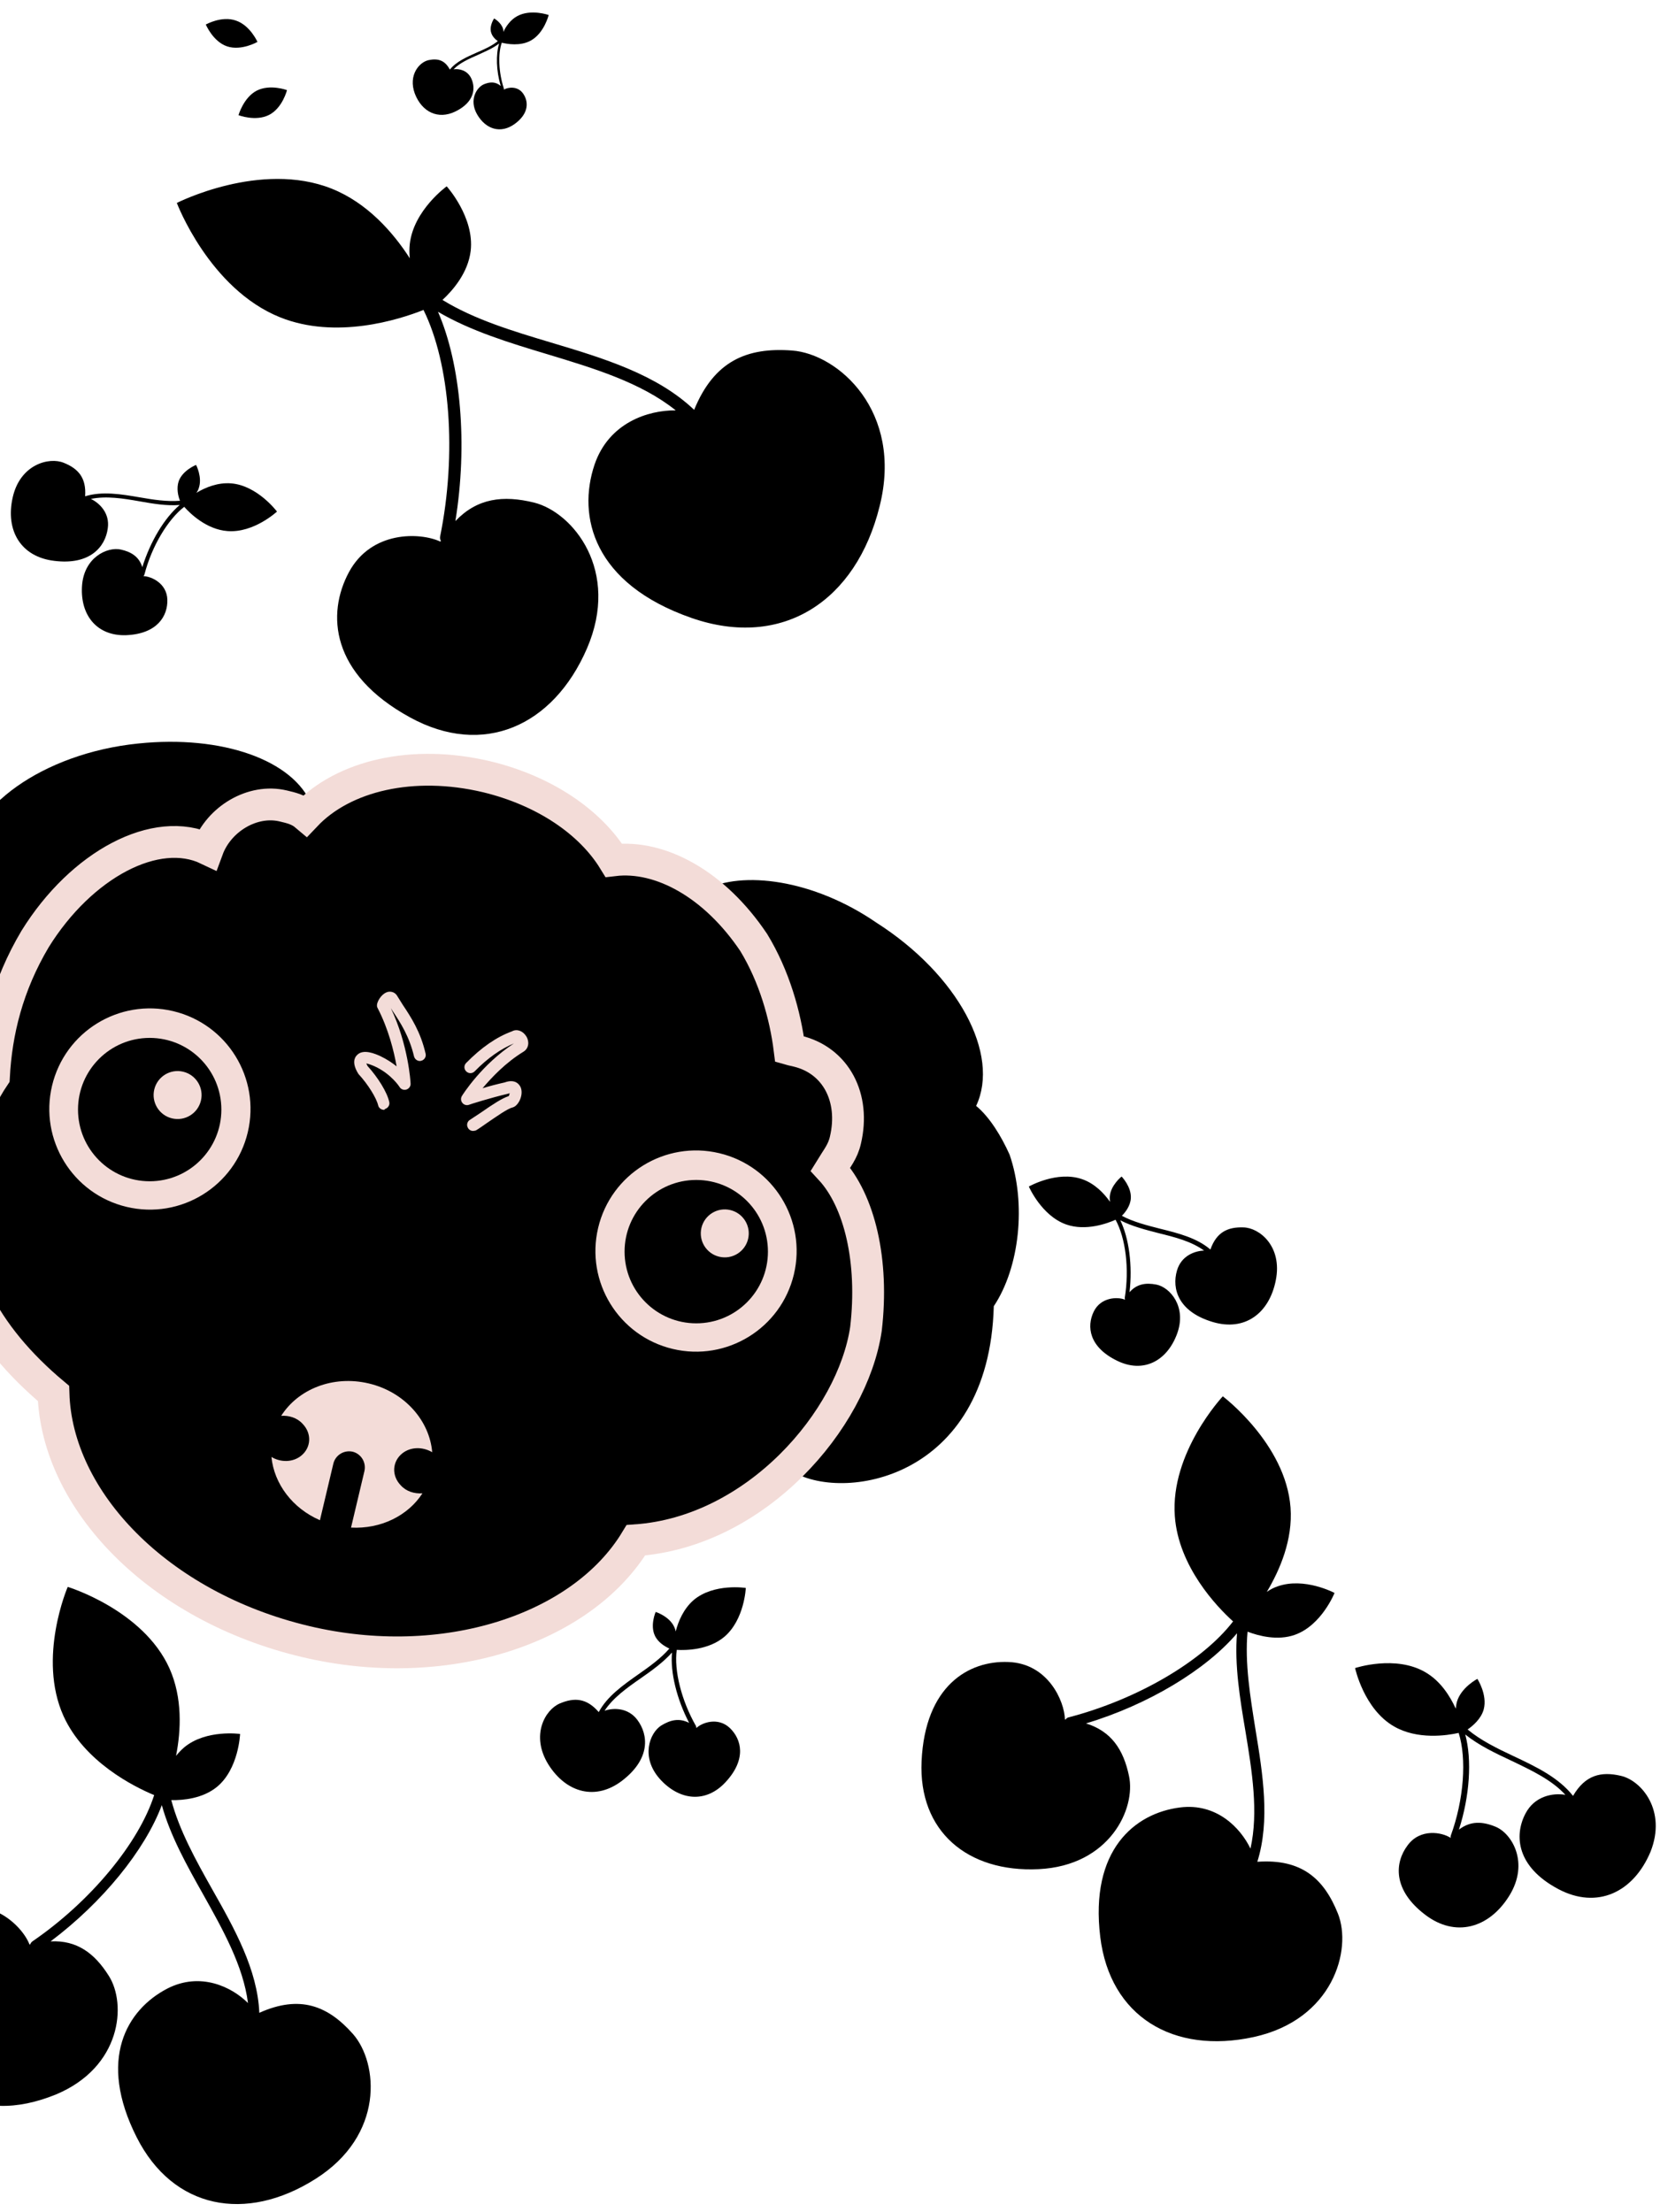 <?xml version="1.0" encoding="UTF-8"?> <!-- Generator: Adobe Illustrator 25.2.0, SVG Export Plug-In . SVG Version: 6.00 Build 0) --> <svg xmlns="http://www.w3.org/2000/svg" xmlns:xlink="http://www.w3.org/1999/xlink" version="1.1" id="Ebene_1" x="0px" y="0px" viewBox="0 0 629.9 839.4" style="enable-background:new 0 0 629.9 839.4;" xml:space="preserve"> <style type="text/css"> .st0{clip-path:url(#SVGID_2_);} .st1{stroke:#F3DCD8;stroke-width:12.07;stroke-miterlimit:10;} .st2{fill:#F3DCD8;stroke:#F3DCD8;stroke-width:3.938;stroke-linecap:round;stroke-linejoin:round;stroke-miterlimit:10;} .st3{fill:#F3DCD8;} </style> <path d="M507.7,726.1c-5.3-13.3-13.8-20.9-30.6-19.7c4.9-15.6,2.1-33.2-0.7-50.2c-2-12.5-4.1-25.3-3-37.1c4.2,1.6,11.4,3.5,17.9,1.2 c10.2-3.6,15.1-15.9,15.1-15.9s-11.4-6.1-21.6-2.5c-1.5,0.5-2.8,1.2-4.1,2.1c5-8.4,9.9-19.8,9-32c-1.8-24.2-25.7-42.2-25.7-42.2 s-20,21.3-18.2,45.5c1.4,19.1,15.9,34.3,22.1,39.9c-11.6,15.1-36.3,29.6-62.4,36.4c-0.5,0.1-0.9,0.4-1.1,0.8c-0.1,0-0.2,0-0.3,0 c-0.2-7.1-6.5-21.3-21.5-21.8c-15-0.6-31.6,9-32.9,37.7c-1.2,26.5,17.4,42.2,44.4,40.9s37-23,34.3-35.4c-2.1-10-6.7-16.9-16.3-19.9 c23.6-7.1,45.5-20.3,57.3-34.2c-1,12,1.1,24.8,3.2,37.2c2.5,15.1,5,30.7,1.9,44.5c-3.8-7.9-12.9-17.4-26.8-15.6 c-17.2,2.2-34.2,16.2-30.2,49.1c3.7,30.3,27.8,44.6,58.2,38C505.9,766.3,513.1,739.7,507.7,726.1"></path> <path d="M471.8,465.7c-5.9-0.2-10.2,1.8-12.5,8.4c-5.1-4.4-12.2-6.2-19.1-7.9c-5.1-1.3-10.2-2.6-14.5-4.9c1.3-1.3,3.2-3.7,3.4-6.6 c0.3-4.4-3.5-8.3-3.5-8.3s-4.2,3.3-4.5,7.7c0,0.6,0,1.3,0.1,1.9c-2.3-3.3-5.9-7-10.6-8.6c-9.5-3.3-20.2,2.8-20.2,2.8 s4.8,11.1,14.2,14.4c7.4,2.6,15.6-0.4,18.7-1.8c3.8,6.9,5.3,18.6,3.5,29.6c0,0.2,0,0.4,0.1,0.6c0,0,0,0.1-0.1,0.1 c-2.7-1.1-9.1-1-11.8,4.6c-2.7,5.6-1.8,13.4,8.9,18.6c9.8,4.8,18.8,0.3,22.7-10.1c3.9-10.4-2.7-17.8-7.8-18.8 c-4.1-0.8-7.5-0.2-10.2,2.9c1.2-10.1-0.2-20.5-3.5-27.3c4.4,2.3,9.6,3.6,14.6,4.9c6.1,1.5,12.4,3.1,17.2,6.6 c-3.6,0.1-8.7,2-10.3,7.6c-2,6.9,0.5,15.6,13.6,19.5c12.1,3.6,21.4-3.2,23.9-15.8C486.7,472.9,477.9,465.8,471.8,465.7"></path> <path d="M212.5,646.3c5.5-2.3,10.1-2,14.7,3.3c3.2-6,9.2-10.2,15-14.3c4.3-3,8.6-6.1,11.8-9.8c-1.7-0.8-4.3-2.3-5.5-4.9 c-1.9-4,0.3-9,0.3-9s5.1,1.6,7,5.6c0.3,0.6,0.5,1.2,0.6,1.8c1-3.9,3-8.6,6.8-11.9c7.7-6.5,19.8-4.6,19.8-4.6s-0.5,12-8.1,18.5 c-6,5.1-14.7,5.2-18.1,5c-1.1,7.8,1.8,19.3,7.3,28.9c0.1,0.2,0.1,0.4,0.1,0.6l0.1,0.1c2.1-2,8.1-4.2,12.6,0 c4.5,4.3,6.5,11.9-1.6,20.6c-7.4,8-17.4,7.1-24.9-1.2c-7.4-8.3-3.9-17.5,0.5-20.3c3.6-2.2,6.9-2.9,10.6-1c-4.7-9-7.2-19.2-6.5-26.7 c-3.3,3.7-7.6,6.8-11.9,9.8c-5.2,3.6-10.5,7.4-13.7,12.3c3.4-1.2,8.9-1.2,12.4,3.4c4.3,5.7,5.1,14.8-5.7,23.1 c-10,7.7-21.2,4.7-28-6.1C201.2,658.4,206.9,648.6,212.5,646.3"></path> <path d="M24.2,175.6c5.5,2.2,8.6,5.7,8.1,12.7c6.5-2,13.7-0.8,20.7,0.4c5.1,0.9,10.4,1.7,15.3,1.3c-0.7-1.7-1.4-4.7-0.5-7.4 c1.5-4.2,6.6-6.2,6.6-6.2s2.5,4.7,1,8.9c-0.2,0.6-0.5,1.2-0.9,1.7c3.5-2.1,8.2-4,13.2-3.6c10,0.8,17.4,10.7,17.4,10.7 s-8.8,8.2-18.8,7.4c-7.9-0.6-14.1-6.6-16.4-9.2c-6.2,4.8-12.3,14.9-15.1,25.7c-0.1,0.2-0.2,0.4-0.3,0.5v0.1c2.9,0.1,8.8,2.7,9,8.9 s-3.8,13-15.6,13.5c-10.9,0.4-17.4-7.3-16.8-18.4c0.6-11.1,9.6-15.2,14.7-14.1c4.1,0.9,7,2.8,8.2,6.7c3-9.7,8.4-18.7,14.2-23.6 c-5,0.4-10.2-0.5-15.3-1.4c-6.2-1.1-12.6-2.1-18.4-0.9c3.3,1.6,7.2,5.4,6.4,11.1c-0.9,7.1-6.8,14.1-20.3,12.4 c-12.7-1.5-18.6-11.5-15.8-24C7.6,176.2,18.6,173.3,24.2,175.6"></path> <path d="M300.6,133c-17.1-1.3-29.6,3.9-37.2,22.5c-14.2-13.5-34.5-19.6-54.2-25.5c-14.4-4.3-29.3-8.8-41.3-16.2 c4-3.7,9.7-10.3,10.7-18.6c1.5-12.8-9.1-24.5-9.1-24.5s-12.5,9-14,21.8c-0.2,1.9-0.2,3.7,0,5.5c-6.3-9.8-16.1-21-29.6-26.4 C98.9,60.8,67.1,77,67.1,77s12.3,32.6,39.2,43.4c21.2,8.5,45.1,0.9,54.4-2.8c10.1,20.4,12.7,54.5,6.3,86c-0.1,0.6,0,1.1,0.3,1.6 c-0.1,0.1-0.1,0.2-0.2,0.3c-7.7-3.6-26.2-4.2-34.7,11.6s-7,38.6,23.2,55.1c27.7,15.2,54.3,3.4,67.1-26.1c12.8-29.6-5.3-51.7-20-55.4 c-11.8-2.9-21.6-1.7-29.9,7c4.7-29,2.1-59.4-6.6-79.4c12.4,7.3,27.2,11.8,41.5,16.1c17.5,5.3,35.5,10.7,48.7,21.3 c-10.5-0.1-25.4,4.7-30.8,20.6c-6.6,19.6-0.5,45.2,36.9,58.2c34.4,11.9,62.4-6.4,71.3-42.5C342.8,156,318,134.3,300.6,133"></path> <path d="M162.7,22.8c3.4-0.7,6.1,0,8,3.6c2.5-3.1,6.5-4.8,10.3-6.5c2.8-1.2,5.7-2.5,7.9-4.3c-0.9-0.6-2.2-1.8-2.6-3.5 c-0.6-2.5,1.2-5.1,1.2-5.1s2.7,1.5,3.4,4c0.1,0.4,0.1,0.7,0.1,1.1c1-2.1,2.7-4.6,5.3-6c5.2-2.8,11.9-0.4,11.9-0.4s-1.7,6.9-6.8,9.7 c-4,2.2-9,1.3-11,0.8c-1.5,4.3-1.2,11.3,0.8,17.4c0,0.1,0,0.2,0,0.3c0,0,0,0,0,0.1c1.5-0.9,5.2-1.5,7.3,1.5s2.3,7.6-3.3,11.6 c-5.2,3.7-10.8,2-14.1-3.6s-0.2-10.5,2.7-11.6c2.3-0.9,4.3-0.9,6.2,0.7c-1.7-5.7-1.9-11.9-0.6-16.1c-2.3,1.8-5.2,3-8,4.3 c-3.4,1.5-6.9,3-9.3,5.5c2.1-0.3,5.2,0.3,6.7,3.4c1.8,3.8,1.2,9.1-6,12.6c-6.6,3.2-12.7,0.2-15.4-6.8 C154.8,28.4,159.2,23.5,162.7,22.8"></path> <path d="M89.5,7.8c5.4,1.8,8.2,8.1,8.2,8.1s-6.1,3.5-11.5,1.7s-8.1-8.3-8.1-8.3S84.1,5.9,89.5,7.8"></path> <path d="M97.4,34.4c5.1-2.6,11.5-0.2,11.5-0.2s-1.7,6.8-6.8,9.4c-5.1,2.6-11.6,0.1-11.6,0.1S92.4,37,97.4,34.4"></path> <path d="M615.1,673.8c-7.6-1.8-13.6-0.3-18.2,7.6c-5.5-7-14.1-11.1-22.6-15.1c-6.2-2.9-12.5-6-17.4-10.1c2-1.4,5.1-4,6.1-7.6 c1.5-5.6-2.4-11.6-2.4-11.6s-6.2,3.2-7.8,8.8c-0.2,0.8-0.3,1.6-0.4,2.5c-2.2-4.8-5.8-10.5-11.5-13.8c-11.4-6.7-26.7-1.6-26.7-1.6 s3.3,15.5,14.7,22.1c8.9,5.2,20.2,3.5,24.6,2.5c3.1,9.8,2,25.3-3,39c-0.1,0.3-0.1,0.5,0,0.7l-0.1,0.1c-3.2-2.1-11.5-3.7-16.3,2.9 c-4.9,6.5-5.7,16.9,6.7,26.3c11.4,8.7,24.2,5.2,31.9-7.2s1.1-23.6-5.2-26.2c-5.1-2.1-9.6-2.2-13.9,1.1c4.1-12.7,5-26.5,2.4-36.1 c5.1,4.1,11.4,7.1,17.6,10c7.5,3.6,15.2,7.2,20.4,12.9c-4.7-0.8-11.7,0.4-15.2,7.2c-4.3,8.3-3.3,20.2,12.6,28.6 c14.6,7.7,28.4,1.3,34.9-14.2C632.5,687,622.9,675.6,615.1,673.8"></path> <path d="M133.9,771.7c-9.5-10.7-20.1-14.9-35.5-8c-0.7-16.4-9.4-31.9-17.9-46.9C74.3,705.8,68,694.4,65,683c4.5,0.1,11.9-0.6,17.3-5 c8.3-6.8,8.8-20.1,8.8-20.1s-12.8-1.8-21.1,5c-1.2,1-2.2,2.1-3.2,3.3c1.9-9.6,2.5-22-2.5-33.2c-10-22.2-38.6-30.9-38.6-30.9 s-11.6,26.8-1.6,49c7.9,17.4,26.7,26.8,34.4,30c-5.8,18.1-24,40.3-46.2,55.5c-0.4,0.3-0.7,0.7-0.8,1.1c-0.1,0-0.2,0-0.3,0.1 C9.8,734.1,5.7,729,0,726v73c6.7,0.2,13.8-1.3,21.2-4.3c24.9-10.4,26.9-34.3,20.1-45c-5.4-8.6-12.1-13.6-22.1-13.1 C38.9,721.8,55,702,61.4,684.9c3.2,11.6,9.5,22.9,15.7,33.9c7.5,13.4,15.2,27.1,17,41.2c-6.2-6.2-18.1-11.9-30.6-5.5 c-15.4,8-26.6,26.9-11.6,56.5c13.8,27.2,41.4,32.4,67.7,15.8C146,810.2,143.6,782.7,133.9,771.7z"></path> <g> <defs> <rect id="SVGID_1_" y="259.5" width="390.4" height="436"></rect> </defs> <clipPath id="SVGID_2_"> <use xlink:href="#SVGID_1_" style="overflow:visible;"></use> </clipPath> <g class="st0"> <path d="M116.6,306.5L116.6,306.5c-0.3,1.5-1.8,1.1-2.2,2.6c-2.6-2.2-5.5-2.9-8.5-3.6c-11.7-2.8-24.5,5-28.7,16.4 c-19.9-7.8-47.9,5.7-65.5,34.1C1.4,373.6-4.3,390.9-3.7,408.1c-7.2,10.7-12.2,25-14.2,40.1c-1.3,12.1-0.8,23.1,2.9,33.3 c-24.1,3.6-68.8-30.3-40.6-90.3c-3.5-17.9,6.1-38.9,23.5-53.3c5.8-4.8,13.1-9.3,19.6-10.8c0.1-20.1,28.4-41.3,65-45 c31.8-3.3,59,6.3,65.8,23.4c1.5,0.3,2.9,0.7,2.9,0.7L116.6,306.5z"></path> <path d="M377.1,495.6c-1.8,66.3-58.1,74.6-76.9,62.4c15.9-14.8,26.7-34,29.4-51.9c3-25.7-2.4-48.6-13.2-62.1 c2.2-2.6,4.7-6.6,5.7-11c3.5-14.7-5.1-30.7-18.3-33.8c-1.5-0.3-2.9-0.7-2.9-0.7c-1.6-12.8-5.8-27.7-13.6-40.5 c-5.6-9.1-11.9-15.2-20-20.3c14.2-7.5,41.3-4.1,65.3,12.4c31,19.8,47,50,37.8,69.5c5.2,4.3,9.6,11.6,12.7,18.5 C389.5,456.7,386.9,480.9,377.1,495.6z"></path> <path class="st1" d="M328.6,504.2c3-25.7-2.4-48.6-13.5-60.6c2.5-4.1,4.7-6.6,5.7-11c3.8-16.1-3.6-30.3-18.3-33.8 c-1.5-0.3-2.9-0.7-2.9-0.7c-1.6-12.8-5.8-27.7-13.6-40.5c-14.9-22.2-35.5-33.3-53.1-31.2c-8.9-14.5-26.3-26.4-48.3-31.7 c-27.9-6.6-54.2-0.5-68.6,14.7c-2.6-2.2-5.5-2.9-8.5-3.6c-11.7-2.8-24.5,5-28.7,16.4c-19.5-9.3-47.9,5.7-65.5,34.1 C2.8,374-1.4,391.6-2.3,408.5c-7.2,10.7-12.2,25-14.2,40.1c-4.4,31.5,10.9,58.4,36.8,80.1c1.2,40.6,39.7,80.8,95.5,94.1 c52.8,12.6,105-4.5,125.5-38.4C287,581.2,323.5,538.7,328.6,504.2z"></path> <ellipse transform="matrix(0.231 -0.973 0.973 0.231 -365.869 378.799)" class="st2" cx="56.8" cy="421" rx="36.2" ry="36.2"></ellipse> <circle cx="56.8" cy="421" r="27.2"></circle> <ellipse transform="matrix(0.231 -0.973 0.973 0.231 -352.656 385.034)" class="st3" cx="67.4" cy="415.7" rx="9.1" ry="9.1"></ellipse> <ellipse transform="matrix(0.231 -0.973 0.973 0.231 -258.994 622.045)" class="st2" cx="264.2" cy="474.9" rx="36.2" ry="36.2"></ellipse> <circle cx="264.2" cy="474.9" r="27.2"></circle> <ellipse transform="matrix(0.231 -0.973 0.973 0.231 -244.086 627.492)" class="st3" cx="275.1" cy="468.2" rx="9.1" ry="9.1"></ellipse> <g> <path class="st3" d="M179.5,429.1c-0.8,0-1.5-0.4-1.9-1.1c-0.7-1.1-0.3-2.5,0.7-3.1c1-0.6,2.5-1.7,4.1-2.7 c4.6-3.2,8.1-5.5,10.6-6.3c0.2-0.2,0.3-0.7,0.4-1.1c-0.1,0-0.3,0.1-0.4,0.1c-0.1,0-0.2,0.1-0.3,0.1c-6.4,1.5-14.7,4.1-14.8,4.2 c-0.9,0.3-1.9,0-2.5-0.8s-0.6-1.8-0.1-2.6c0.3-0.5,7.5-11.9,19.7-19.9c-5,2.1-9.9,5.5-14.9,10.6c-0.9,0.9-2.3,0.9-3.2,0 c-0.9-0.9-0.9-2.3,0-3.2c5.7-5.8,11.4-9.8,17.4-12c1.8-1,4.1-0.2,5.4,1.9c1.3,2.1,0.9,4.6-1,5.8c-6.9,4.2-12.2,9.9-15.6,13.9 c2.6-0.8,5.7-1.6,8.4-2.2c4.1-1.5,5.6,0.9,6,1.7c1.2,2.5-0.3,6.3-2.3,7.5c-0.2,0.1-0.4,0.2-0.7,0.3c-1.9,0.4-6.5,3.7-9.6,5.8 c-1.6,1.1-3.1,2.2-4.3,2.9C180.3,429,179.9,429.1,179.5,429.1z M193.9,414.7L193.9,414.7L193.9,414.7z"></path> </g> <g> <path class="st3" d="M145.7,421.1c-1,0-2-0.7-2.2-1.7c-0.7-2.9-3.9-8-7.3-11.7c-0.1-0.1-0.2-0.2-0.3-0.4c-2.4-3.9-1.4-6-0.5-6.9 c2.4-2.7,7.3-0.4,8.9,0.3c2.5,1.2,4.6,2.6,6.2,3.9c-1-5.7-3.1-14.2-7.2-22.1c-0.3-0.5-0.3-1-0.2-1.6c0.4-1.7,2.1-4.2,4.3-4.6 c1.4-0.2,2.7,0.4,3.4,1.7c0.6,1,1.3,2.1,2,3.2c3.2,4.8,6.8,10.3,8.7,18.6c0.3,1.2-0.5,2.4-1.7,2.7c-1.2,0.3-2.4-0.5-2.7-1.7 c-1.8-7.6-5.1-12.7-8.1-17.2c-0.2-0.4-0.5-0.7-0.7-1.1c6.6,13.8,7.5,28,7.5,28.6c0.1,1-0.6,2-1.6,2.3c-1,0.3-2.1-0.1-2.6-1 c0,0-3.1-4.9-9.4-7.8c-1.6-0.7-2.6-1-3.2-1.1c0.1,0.3,0.3,0.6,0.5,1c3.9,4.3,7.4,9.9,8.2,13.6c0.3,1.2-0.5,2.4-1.7,2.7 C146,421.1,145.9,421.1,145.7,421.1z"></path> </g> <path class="st3" d="M152.1,563.6c-3.6-3.7-3.3-9.1,0.6-12.2c3.2-2.5,7.7-2.5,11.3-0.4c-1-12-10.5-22.9-24.1-26.1 c-13.6-3.2-26.8,2.2-33.2,12.3c2.9-0.2,6,0.7,8.1,3c3.6,3.7,3.3,9.1-0.6,12.2c-3.2,2.5-7.7,2.5-11.2,0.4c1,10.2,8,19.5,18.4,24 l5.1-21.5c0.8-3.2,4-5.2,7.3-4.5c3.2,0.8,5.2,4,4.5,7.3l-5.1,21.5c11.3,0.6,21.6-4.5,27.1-13C157.2,566.8,154.2,565.9,152.1,563.6 z"></path> </g> </g> </svg> 